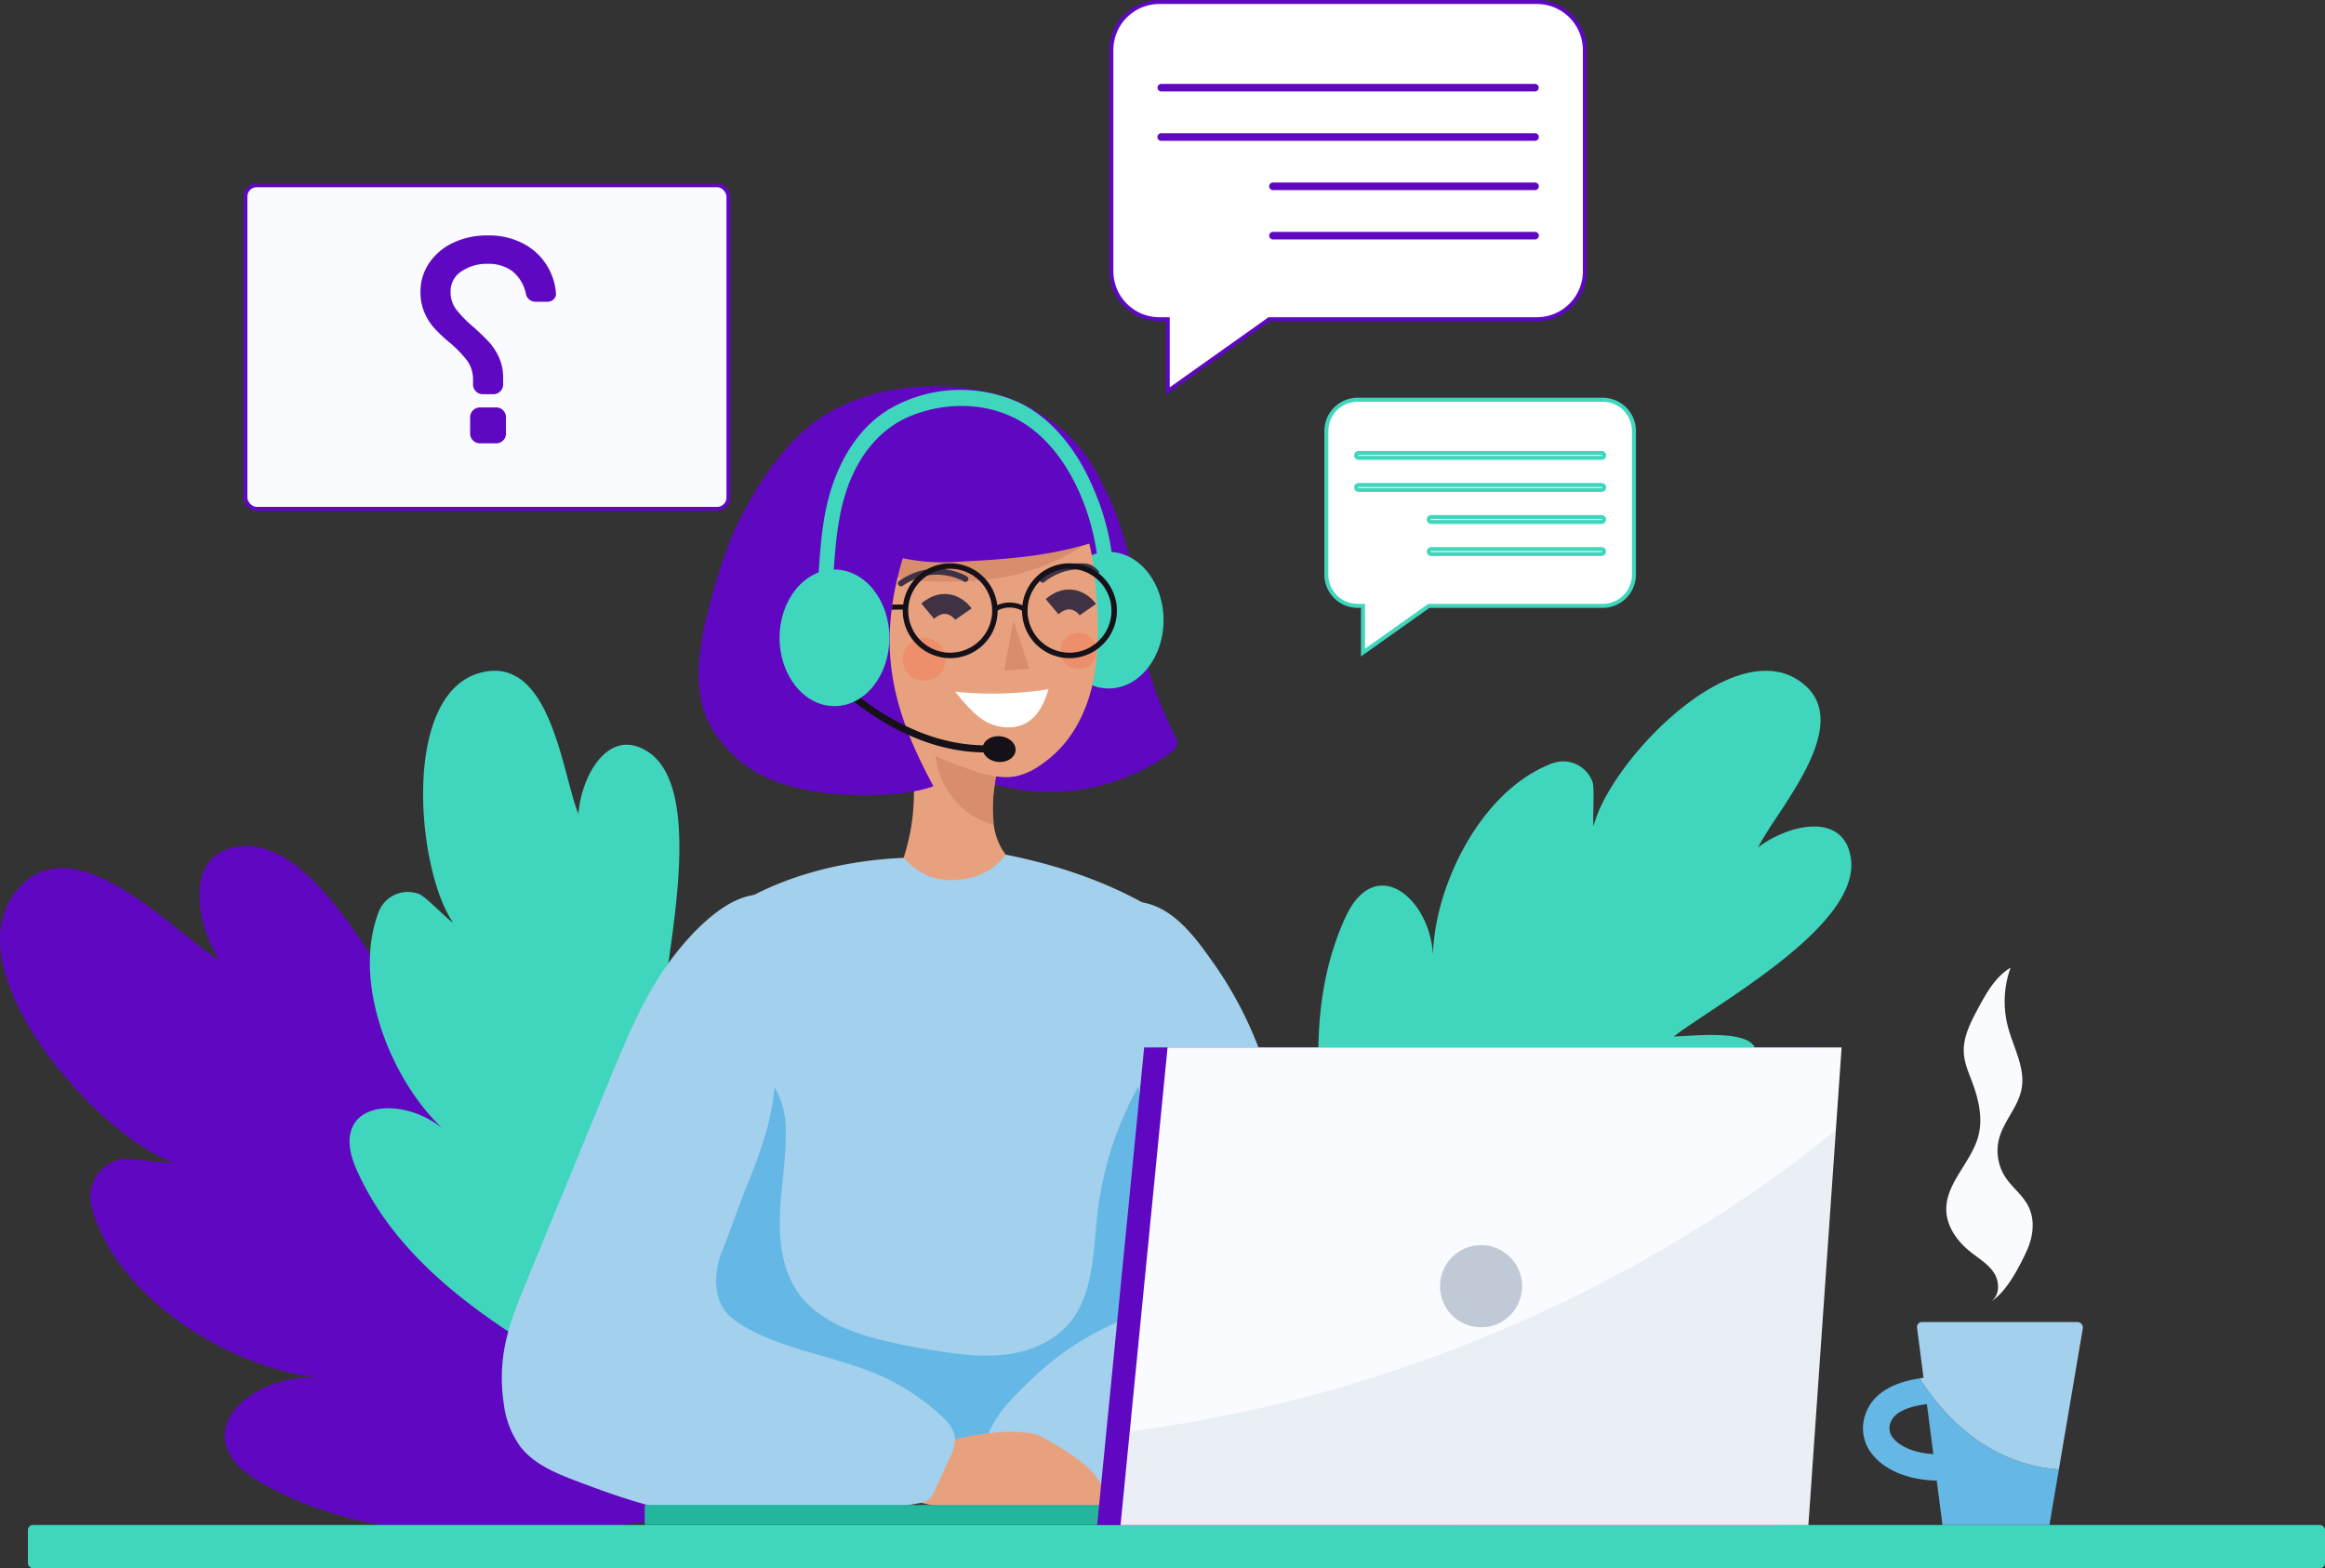 <svg xmlns="http://www.w3.org/2000/svg" width="584" height="393.896" viewBox="0 0 584 393.896"><rect x="0" y="0" width="584" height="393.896" fill="#333333" stroke="none"/><defs><style>.a{fill:#0e77ff;}.b{fill:#6007c1;}.c{fill:#40d6bd;}.d,.m,.s{fill:none;}.e{fill:#65b8e5;}.f{fill:#a3d0ec;}.g,.o{fill:#f9fbff;}.h{fill:#e8a17e;}.i{fill:#d88d6c;}.j,.q,.r{fill:#fff;}.k{fill:#161119;}.l{fill:#3e3244;}.m{stroke:#3e3244;stroke-miterlimit:10;stroke-width:5px;}.n{fill:#f27b53;opacity:0.45;}.o,.p,.q{stroke:#5e08c2;}.p{fill:#5e08c2;}.r,.s{stroke:#40d6bd;}.t{fill:#24b59d;}.u,.v{fill:#26476d;}.u{opacity:0.27;}.v{opacity:0.07;}</style></defs><g transform="translate(-537 -8856.501)"><g transform="translate(537 8857.001)"><g transform="translate(0 167.984)"><path class="a" d="M-424.211,106.772c-2.523-3.688-10.09-12.768-8.261-16.856,3.939-8.8,35.287-15.144,64.251,18.9" transform="translate(520 91.96)"/><path class="b" d="M-290.167,221.184c-31.344,4-68.348,7.246-98.022-9.727-19.663-11.243-3.525-27.039,14.058-26.358-22.186-2.665-50.348-20.043-56.533-42.905a9.791,9.791,0,0,1,6.987-11.874c2.13-.572,11.74,1.1,13.862.877-18.974-6.428-55.673-47.62-40.057-67.906,14.267-18.535,39.923,10.166,51.333,17.019-6.469-10.27-8.762-27.945,6.11-28.692,21.3-1.065,41.539,45.962,50.694,60.451.388-6.043-.1-22.044,5.275-24.875,11.544-6.093,50.268,13.327,52.716,73.815C-283.313,171.643-280.059,204.775-290.167,221.184Z" transform="translate(453.644 -7.583)"/><path class="c" d="M-372.581,219.112c-22.039-12.354-47.361-27.882-58.35-52.916-7.276-16.585,10.608-19.049,21.588-10.241-12.989-12.279-22.808-36.849-15.9-54.482a7.831,7.831,0,0,1,10.145-4.3c1.641.647,7.017,6.3,8.487,7.163-9.13-13.164-13.1-57.1,6.595-62.7,17.988-5.112,20.807,25.543,24.879,35.379.731-9.681,7.672-22.127,17.583-15.528,14.2,9.456,4.807,49.308,3.792,62.973,3.128-3.7,10.433-14.2,15.232-13.469,10.32,1.583,25.953,32.5-1.274,72.525C-344.59,190.545-358.272,213.386-372.581,219.112Z" transform="translate(520.422 -41.061)"/><path class="c" d="M-368.3,181.819c-5.434-24.675-10.671-53.914.714-78.764,7.547-16.464,21.283-4.749,22.006,9.309.53-17.863,12.35-41.539,30.112-48.1A7.83,7.83,0,0,1-305.5,68.97c.606,1.658-.038,9.431.292,11.105C-301.452,64.5-271.272,32.321-254,43.3c15.783,10.036-5.233,32.527-9.873,42.107,7.714-5.893,21.626-8.984,23.288,2.807,2.376,16.89-33.625,36.381-44.509,44.709,4.841-.121,17.55-1.654,20.189,2.418,5.68,8.758-7.008,40.992-55.009,47.278C-328.348,183.727-354.506,188.7-368.3,181.819Z" transform="translate(705.504 -41.056)"/></g><path class="d" d="M-328.922,88.517l.873,6.77c-2.631-.142-4.552-1.073-5.417-2.138a2.039,2.039,0,0,1-.388-2.1C-333.3,89.465-331.074,88.78-328.922,88.517Z" transform="translate(833.716 277.665)"/><g transform="translate(467.952 242.566)"><g transform="translate(0 89.005)"><path class="e" d="M-339.136,102.856c3.228,3.98,9.255,6.311,16.063,6.436l1.437,11.151h26.867l2.372-13.97c-8.157-.489-23.05-4.21-34.97-22.854-5.45.827-11.544,3.078-13.6,8.946A10.393,10.393,0,0,0-339.136,102.856Zm4.435-8.094c1.027-2.928,5.162-4.2,9.151-4.682l1.621,12.555c-4.882-.263-8.445-1.984-10.049-3.959A3.821,3.821,0,0,1-334.7,94.762Z" transform="translate(341.6 -69.465)"/><path class="f" d="M-337.685,94.384c.322-.046.652-.109.969-.15l-1.625-12.6a1.244,1.244,0,0,1,1.232-1.4h39.033a1.391,1.391,0,0,1,1.37,1.62l-6.01,35.387C-310.872,116.749-325.766,113.028-337.685,94.384Z" transform="translate(351.919 -80.23)"/></g><path class="g" d="M-325.365,142.691c3.88-2.063,7.58-9.5,9.109-12.935s1.975-7.555.28-10.913c-1.428-2.84-4.172-4.795-5.88-7.476a12.133,12.133,0,0,1-1.491-9.443c1.161-4.473,4.832-8.04,5.672-12.584.986-5.329-2.109-10.454-3.467-15.7a25.071,25.071,0,0,1,.7-14.718c-3.788,2.251-6.052,6.311-8.14,10.186-1.909,3.542-3.872,7.326-3.6,11.335.175,2.523,1.228,4.882,2.113,7.25,1.6,4.285,2.694,8.988,1.553,13.419-1.729,6.7-8.328,11.936-8.069,18.848.154,4.1,2.811,7.731,6.01,10.291,2.084,1.671,4.494,3.061,5.956,5.3s1.512,5.726-.748,7.146" transform="translate(357.512 -58.919)"/></g><g transform="translate(175.487 96.542)"><path class="b" d="M-361.32,30.464A90.37,90.37,0,0,1-354.675,51.8c1.157,7.163,1.554,14.459,3.333,21.492a92.606,92.606,0,0,0,7.025,17.867,3.832,3.832,0,0,1,.518,1.658c0,1.14-.986,2.009-1.909,2.681a51.712,51.712,0,0,1-49.416,5.885" transform="translate(464.044 -3.281)"/><ellipse class="c" cx="13.796" cy="17.153" rx="13.796" ry="17.153" transform="translate(89.187 41.579)"/><path class="h" d="M-374.162,58.6c-1.3,7.334-2.381,15.653,2.172,21.547,1,1.291,2.3,2.552,2.368,4.185.092,2.138-1.95,3.709-3.863,4.665a30.5,30.5,0,0,1-24.094,1.249,3.96,3.96,0,0,1-1.733-1.057c-.973-1.207-.347-2.978.251-4.406a53.091,53.091,0,0,0-.422-41.489" transform="translate(449.133 37.476)"/><path class="i" d="M-381.094,50.68c-1.274,5.15-2.109,10.107-1.546,15.378a.661.661,0,0,1-.092.518c-.167.18-.46.109-.689.025a21.3,21.3,0,0,1-4.882-2.243,21.759,21.759,0,0,1-6.733-7.58,22.464,22.464,0,0,1-2.331-11.661" transform="translate(456.717 43.264)"/><path class="h" d="M-345.006,30.7c5.225,5.835,6.444,14.142,7.129,21.947.61,6.875.977,13.824,0,20.657s-3.375,13.594-7.793,18.9a28.926,28.926,0,0,1-6.507,5.764,16.635,16.635,0,0,1-5.463,2.435c-3.726.8-7.576-.271-11.2-1.445-8.257-2.677-16.76-6.3-21.86-13.323-6.645-9.159-11.034-33.257-12.759-44.438" transform="translate(437.581 -2.522)"/><path class="i" d="M-340.976,32.922a56.062,56.062,0,0,1-27.381,12.834,96.465,96.465,0,0,1-17.708.86,30.4,30.4,0,0,1-6.6-.643,12.1,12.1,0,0,1-7.459-5.024,8.16,8.16,0,0,1-.117-8.708" transform="translate(443.958 2.363)"/><path class="b" d="M-375.3,28.706c14.726-7.117,36.043-5.642,46.76.489s15.152,11.619,20.745,24.4c.334.764,2.268,5.463,1.976,6.244a2.253,2.253,0,0,1-1.437,1.5C-320.5,66.387-332.132,67.3-346.278,68a49.2,49.2,0,0,1-14.075-.873c-6.49,21.734-3.107,37.313,7.7,57.256-7.033,2.965-34.381,4.669-47.395-5.409a31.214,31.214,0,0,1-8.462-9.4c-5.175-9.443-2.953-21.091-.138-31.487,2.092-7.735,4.465-15.466,8.265-22.524,5.843-10.838,13.778-21.973,25.08-26.855" transform="translate(411.626 -23.956)"/><path class="j" d="M-372.719,42.168c-1.073,3.32-2.31,6.377-5.246,8.261-2.911,1.863-6.8,1.646-9.936.18s-6.11-5.145-8.3-7.818a90.764,90.764,0,0,0,23.484-.622" transform="translate(460.617 33.896)"/><g transform="translate(74.223 54.315)"><path class="k" d="M-393.266,39.11a6.531,6.531,0,0,1,6.515-.058l.706-1.04a7.724,7.724,0,0,0-7.81-.013Z" transform="translate(393.855 -36.96)"/></g><g transform="translate(48.478 54.799)"><path class="k" d="M-400.02,38.391l3.289-.057V37.076h-3.116Z" transform="translate(400.02 -37.076)"/></g><path class="i" d="M-390.958,38.018l3.983,12.2-6.271.508" transform="translate(470.012 20.714)"/><g transform="translate(50.071 45.8)"><path class="l" d="M-383.1,38.147a7.876,7.876,0,0,0-.789-.413c-.163-.075-.326-.15-.489-.217l.18.075q-.614-.257-1.253-.464a14.907,14.907,0,0,0-1.6-.413c-.347-.071-.693-.129-1.044-.18l.2.029a15.1,15.1,0,0,0-3.04-.1c-.313.025-.626.054-.936.1l.2-.025a14.876,14.876,0,0,0-3.011.731c-.3.1-.6.221-.89.347l.18-.079a17.724,17.724,0,0,0-3.12,1.721.762.762,0,0,1-.581.075.765.765,0,0,1-.451-.347.761.761,0,0,1-.075-.581.847.847,0,0,1,.347-.451,17.673,17.673,0,0,1,5.037-2.414,15.638,15.638,0,0,1,4.523-.614,16.246,16.246,0,0,1,3.725.489,15.581,15.581,0,0,1,2.61.91,9.362,9.362,0,0,1,1.023.514l.013.008a.814.814,0,0,1,.346.451.76.76,0,0,1-.079.581.73.73,0,0,1-.447.347.772.772,0,0,1-.585-.075Z" transform="translate(399.638 -34.922)"/></g><g transform="translate(85.664 44.447)"><path class="l" d="M-389.869,39.268a6.9,6.9,0,0,1,.7-.551c.146-.1.292-.209.443-.3l-.163.109c.372-.246.752-.472,1.144-.681a14.34,14.34,0,0,1,1.5-.7c.326-.134.66-.255.994-.363l-.192.063a15.085,15.085,0,0,1,2.97-.652q.47-.05.94-.075l-.2.008a15.364,15.364,0,0,1,3.095.171c.313.05.626.109.935.18l-.188-.042c1.161.255-.384,1.04,1.746.484.2-.05-1.391-2.055-3.249-2.239a15.618,15.618,0,0,0-4.561.217,16.323,16.323,0,0,0-3.575,1.157,16.071,16.071,0,0,0-2.4,1.374,8.6,8.6,0,0,0-.91.693l-.008.008a.8.8,0,0,0-.259.51.77.77,0,0,0,.18.555.747.747,0,0,0,.505.259.774.774,0,0,0,.56-.18Z" transform="translate(391.116 -34.598)"/></g><path class="m" d="M-388.868,39.6s-3.646-5.229-8.984-.743" transform="translate(455.382 17.607)"/><path class="m" d="M-381.386,39.331s-3.646-5.229-8.984-.743" transform="translate(479.148 16.749)"/><circle class="n" cx="5.39" cy="5.39" r="5.39" transform="translate(51.24 63.169)"/><circle class="n" cx="4.543" cy="4.543" r="4.543" transform="translate(90.873 61.919)"/><g transform="translate(81.24 44.448)"><path class="k" d="M-392.175,46.509A11.926,11.926,0,0,1-380.259,34.6a11.923,11.923,0,0,1,11.911,11.911,11.926,11.926,0,0,1-11.911,11.916A11.93,11.93,0,0,1-392.175,46.509Zm1.374,0a10.557,10.557,0,0,0,10.542,10.541,10.554,10.554,0,0,0,10.537-10.541,10.55,10.55,0,0,0-10.537-10.537A10.554,10.554,0,0,0-390.8,46.509Z" transform="translate(392.175 -34.598)"/></g><g transform="translate(51.273 44.448)"><path class="k" d="M-399.35,46.509A11.923,11.923,0,0,1-387.438,34.6a11.926,11.926,0,0,1,11.915,11.911,11.93,11.93,0,0,1-11.915,11.916A11.926,11.926,0,0,1-399.35,46.509Zm1.374,0a10.554,10.554,0,0,0,10.537,10.541A10.557,10.557,0,0,0-376.9,46.509a10.554,10.554,0,0,0-10.541-10.537A10.55,10.55,0,0,0-397.976,46.509Z" transform="translate(399.35 -34.598)"/></g><g transform="translate(33.837 73.37)"><g transform="translate(37.204 14.119)"><ellipse class="k" cx="3.242" cy="4.146" rx="3.242" ry="4.146" transform="translate(0 6.454) rotate(-84.487)"/></g><path class="k" d="M-369.386,59.908a41.529,41.529,0,0,0,5.609.163l-.071-1.788c-21.6.86-38.207-16.585-38.37-16.76l-1.307,1.224C-403.366,42.914-388.995,58.016-369.386,59.908Z" transform="translate(403.525 -41.523)"/></g><g transform="translate(20.327 0.88)"><g transform="translate(9.594)"><path class="c" d="M-334.321,65.642c-1.608-12.1-7.505-25.439-17.165-32.28-8.654-6.127-20.231-6.52-29.766-2.585-8.219,3.387-13.657,10.942-16.338,19.746-2.285,7.5-2.59,15.207-3.12,23-.175,2.573-3.922,2.589-3.746,0,.505-7.413.785-14.8,2.673-22.014,2.46-9.385,7.493-18,15.645-22.716a35.547,35.547,0,0,1,32.589-1.265c8.153,4.022,14.112,11.861,17.9,20.431a61.954,61.954,0,0,1,4.941,16.614c.338,2.535-3.27,3.629-3.608,1.073Z" transform="translate(404.462 -24.166)"/></g><ellipse class="c" cx="13.796" cy="17.153" rx="13.796" ry="17.153" transform="translate(0 45.136)"/></g></g><g transform="translate(61.644 46.025)"><g transform="translate(0)"><rect class="o" width="121.329" height="81.291" rx="2.833" transform="translate(121.329 81.291) rotate(-180)"/><g transform="translate(44.466 13.114)"><path class="p" d="M-411.866,15a17.912,17.912,0,0,1,8.909,2.088,14.693,14.693,0,0,1,5.626,5.342,14.809,14.809,0,0,1,2.13,6.632,1.267,1.267,0,0,1-.43,1.119,1.651,1.651,0,0,1-1.157.468h-3.1a1.873,1.873,0,0,1-1.19-.43,1.951,1.951,0,0,1-.685-1.157,10.243,10.243,0,0,0-3.6-5.985,10.524,10.524,0,0,0-6.494-1.95,11.769,11.769,0,0,0-6.92,2.021,6.353,6.353,0,0,0-2.886,5.484,7.688,7.688,0,0,0,1.478,4.724,30.36,30.36,0,0,0,4.507,4.582q2.38,2.161,3.788,3.675a14.046,14.046,0,0,1,2.414,3.717,12.023,12.023,0,0,1,1.011,5.087v1.512a1.869,1.869,0,0,1-.577,1.37,1.868,1.868,0,0,1-1.37.576h-2.669a1.875,1.875,0,0,1-1.37-.576,1.873,1.873,0,0,1-.581-1.37V50.918a8.609,8.609,0,0,0-1.512-5.191,29.535,29.535,0,0,0-4.615-4.761,39.069,39.069,0,0,1-3.717-3.5,13.811,13.811,0,0,1-2.377-3.75,12.413,12.413,0,0,1-.977-5.083,12.131,12.131,0,0,1,2.13-6.962,14.294,14.294,0,0,1,5.839-4.9A19.334,19.334,0,0,1-411.866,15Zm-3.893,49.262v-4.11a1.869,1.869,0,0,1,.576-1.37,1.883,1.883,0,0,1,1.37-.576h4.114a1.869,1.869,0,0,1,1.37.576,1.869,1.869,0,0,1,.576,1.37v4.11a1.879,1.879,0,0,1-.576,1.374,1.869,1.869,0,0,1-1.37.576h-4.114a1.883,1.883,0,0,1-1.37-.576A1.878,1.878,0,0,1-415.759,64.262Z" transform="translate(428.238 -15)"/></g></g></g><g transform="translate(279.162 0)"><path class="q" d="M-374.733.84h94.79a12.071,12.071,0,0,1,12.07,12.07V68.453a12.071,12.071,0,0,1-12.07,12.07h-67.233L-372.649,98.6V80.523h-2.084a12.071,12.071,0,0,1-12.07-12.07V12.91A12.071,12.071,0,0,1-374.733.84Z" transform="translate(386.803 -0.84)"/><g transform="translate(11.547 9.138)"><path class="b" d="M-361.312,3.028" transform="translate(456.228 -3.028)"/><g transform="translate(0 11.435)"><path class="b" d="M-383.122,5.766h94a.953.953,0,0,1,0,1.9h-94a.953.953,0,0,1,0-1.9Z" transform="translate(384.038 -5.766)"/></g><g transform="translate(0 23.827)"><path class="b" d="M-383.122,8.733h94a.951.951,0,0,1,0,1.9h-94a.951.951,0,0,1,0-1.9Z" transform="translate(384.038 -8.733)"/></g><g transform="translate(28.08 36.214)"><path class="b" d="M-376.4,11.7h65.918a.951.951,0,0,1,0,1.9H-376.4a.951.951,0,0,1,0-1.9Z" transform="translate(377.315 -11.699)"/></g><g transform="translate(28.08 48.602)"><path class="b" d="M-376.4,14.665h65.918a.951.951,0,0,1,0,1.9H-376.4a.951.951,0,0,1,0-1.9Z" transform="translate(377.315 -14.665)"/></g></g></g><g transform="translate(333.16 99.91)"><path class="r" d="M-366.03,24.762h61.578a7.844,7.844,0,0,1,7.839,7.843V68.686a7.844,7.844,0,0,1-7.839,7.843H-348.13l-16.547,11.744V76.53h-1.353a7.844,7.844,0,0,1-7.843-7.843V32.605A7.844,7.844,0,0,1-366.03,24.762Z" transform="translate(373.874 -24.762)"/><g transform="translate(7.501 5.935)"><path class="s" d="M-357.314,26.183" transform="translate(418.975 -26.183)"/><g transform="translate(0 7.434)"><path class="s" d="M-371.481,27.963h61.064a.616.616,0,0,1,0,1.232h-61.064a.616.616,0,0,1,0-1.232Z" transform="translate(372.078 -27.963)"/></g><g transform="translate(0 15.478)"><path class="s" d="M-371.481,29.889h61.064a.618.618,0,0,1,0,1.236h-61.064a.618.618,0,0,1,0-1.236Z" transform="translate(372.078 -29.889)"/></g><g transform="translate(18.241 23.526)"><path class="s" d="M-367.112,31.816h42.822a.619.619,0,0,1,0,1.236h-42.822a.618.618,0,0,1,0-1.236Z" transform="translate(367.71 -31.816)"/></g><g transform="translate(18.241 31.574)"><path class="s" d="M-367.112,33.743h42.822a.619.619,0,0,1,0,1.236h-42.822a.618.618,0,0,1,0-1.236Z" transform="translate(367.71 -33.743)"/></g></g></g><g transform="translate(126.046 214.166)"><path class="f" d="M-356.216,52.925c-18.067.764-37.618,6.219-50.845,18.552a9.272,9.272,0,0,0-2.706,3.638c-.714,2.117.017,4.419.693,6.549a133.63,133.63,0,0,1,1.194,76.359c-1.846,6.5-4.2,12.93-4.832,19.659s.7,14.016,5.354,18.919a25.323,25.323,0,0,0,7.1,4.991c14.463,7.309,31.445,7.037,47.637,6.365,9.986-.413,20.068-.936,29.678-3.667s18.84-7.894,24.679-16c6.027-8.365,7.91-18.99,8.679-29.269,1.738-23.347-1.428-46.76-1.867-70.165-.13-6.812.013-13.824,2.669-20.1-12.337-8.528-27.08-13.711-41.79-16.639-3.157,4.206-7.593,6.123-12.847,6.39s-9.23-1.721-12.8-5.584" transform="translate(457.151 -52.119)"/><path class="e" d="M-408.818,135.245c.585-6.733-4.193-14.517-2.489-21.02,4.327-16.526,12.484-32.6,10.729-49.671,3.709,1.859,7.071,4.318,8.984,7.981a21.952,21.952,0,0,1,2.013,9.936c.075,6.82-1.194,13.586-1.466,20.4s.585,14,4.423,19.579c4.431,6.444,12.07,9.694,19.521,11.69a148.147,148.147,0,0,0,15.248,3.07c5.885.931,11.874,1.708,17.783.948s11.811-3.22,15.7-7.835c6.156-7.321,5.972-17.951,7.079-27.54a86.155,86.155,0,0,1,9.309-30.163c1.474-2.8,3.208-5.622,5.872-7.263l.021-.013c.915,17.094,10.809,35.045,9.635,52.1-.706,10.283-11.1,20.043-16.664,28.4-5.392,8.111-13.916,13.273-22.791,16s-18.189,3.249-27.406,3.667c-14.952.672-30.634.944-43.991-6.365a23.571,23.571,0,0,1-6.561-4.991C-408.166,149.257-409.4,141.974-408.818,135.245Z" transform="translate(460.909 -12.619)"/><path class="f" d="M-354.672,54.992c-5.58,24.808-.773,54.081,5.425,78.744,1.842,7.326,1.454,15.357-1.174,19.082-2.719,3.859-7.409,6.16-11.694,8.136-9.961,4.59-16.881,10.007-24.487,17.913-3.045,3.166-5.839,6.737-7.154,10.93s-.936,9.121,1.867,12.5c2.681,3.237,7.108,4.577,11.31,4.573s8.3-1.169,12.392-2.126a130.1,130.1,0,0,1,20.849-3.124c6.073-.413,12.254-.409,18.1-2.122a34.755,34.755,0,0,0,19.834-15.829,41.517,41.517,0,0,0,5.171-25.034,86.588,86.588,0,0,0-2.844-13.624c-4.991-18.577-11.87-34.84-18.172-53.012a96.491,96.491,0,0,0-11.865-22.261c-4.544-6.423-9.794-13.427-17.554-14.751" transform="translate(515.523 -42.993)"/><path class="h" d="M-388.821,88.839s16.606-4.122,22.82-.564,15.649,8.754,15.37,15.365l0,2.711s-44.521,1.3-48.138-2.711" transform="translate(501.922 58.132)"/><path class="f" d="M-359.98,54.545c-8.148.944-17.057,10.437-22.7,18.648s-9.477,17.491-13.269,26.7l-21.3,51.709c-2.2,5.346-4.414,10.734-5.484,16.414a42.474,42.474,0,0,0-.238,14.317,23.079,23.079,0,0,0,4.223,10.863c3.433,4.369,8.854,6.591,14.046,8.566,10.959,4.164,22.2,8.073,33.9,8.879a131.01,131.01,0,0,0,13.853-.021c12.751-.464,25.56-.936,38.11-3.262a5.8,5.8,0,0,0,2.564-.923,5.939,5.939,0,0,0,1.57-2.343l3.784-8.278a10.014,10.014,0,0,0,1.291-4.853c-.18-2.268-1.846-4.106-3.517-5.651a55.847,55.847,0,0,0-15.014-9.923c-11.306-5.074-24.22-6.344-34.845-12.726a16.479,16.479,0,0,1-3.571-2.719c-3.918-4.16-3.684-10.855-1.487-16.125s3.734-10.3,5.893-15.6c4.794-11.761,7.192-19.437,7.455-29.49.376-14.313-.7-30.618-5.267-44.187" transform="translate(423.464 -44.413)"/></g><rect class="c" width="576.987" height="10.845" rx="1.248" transform="translate(584 393.395) rotate(-180)"/><g transform="translate(161.942 262.594)"><rect class="t" width="202.51" height="5.038" rx="0.206" transform="translate(202.51 119.955) rotate(-180)"/><path class="b" d="M-387.659,183.67h172.773l8.346-119.955H-375.852Z" transform="translate(501.304 -63.714)"/><g transform="translate(119.521)"><path class="g" d="M-386.252,183.67H-213.48l8.347-119.955H-374.445Z" transform="translate(386.252 -63.714)"/><circle class="u" cx="10.317" cy="10.317" r="10.317" transform="translate(80.242 49.661)"/><path class="v" d="M-206.583,68.679l-6.9,99.121H-386.252l2.305-23.43C-293.008,132.613-230.373,88.254-206.583,68.679Z" transform="translate(386.253 -47.944)"/></g></g></g></g></svg>